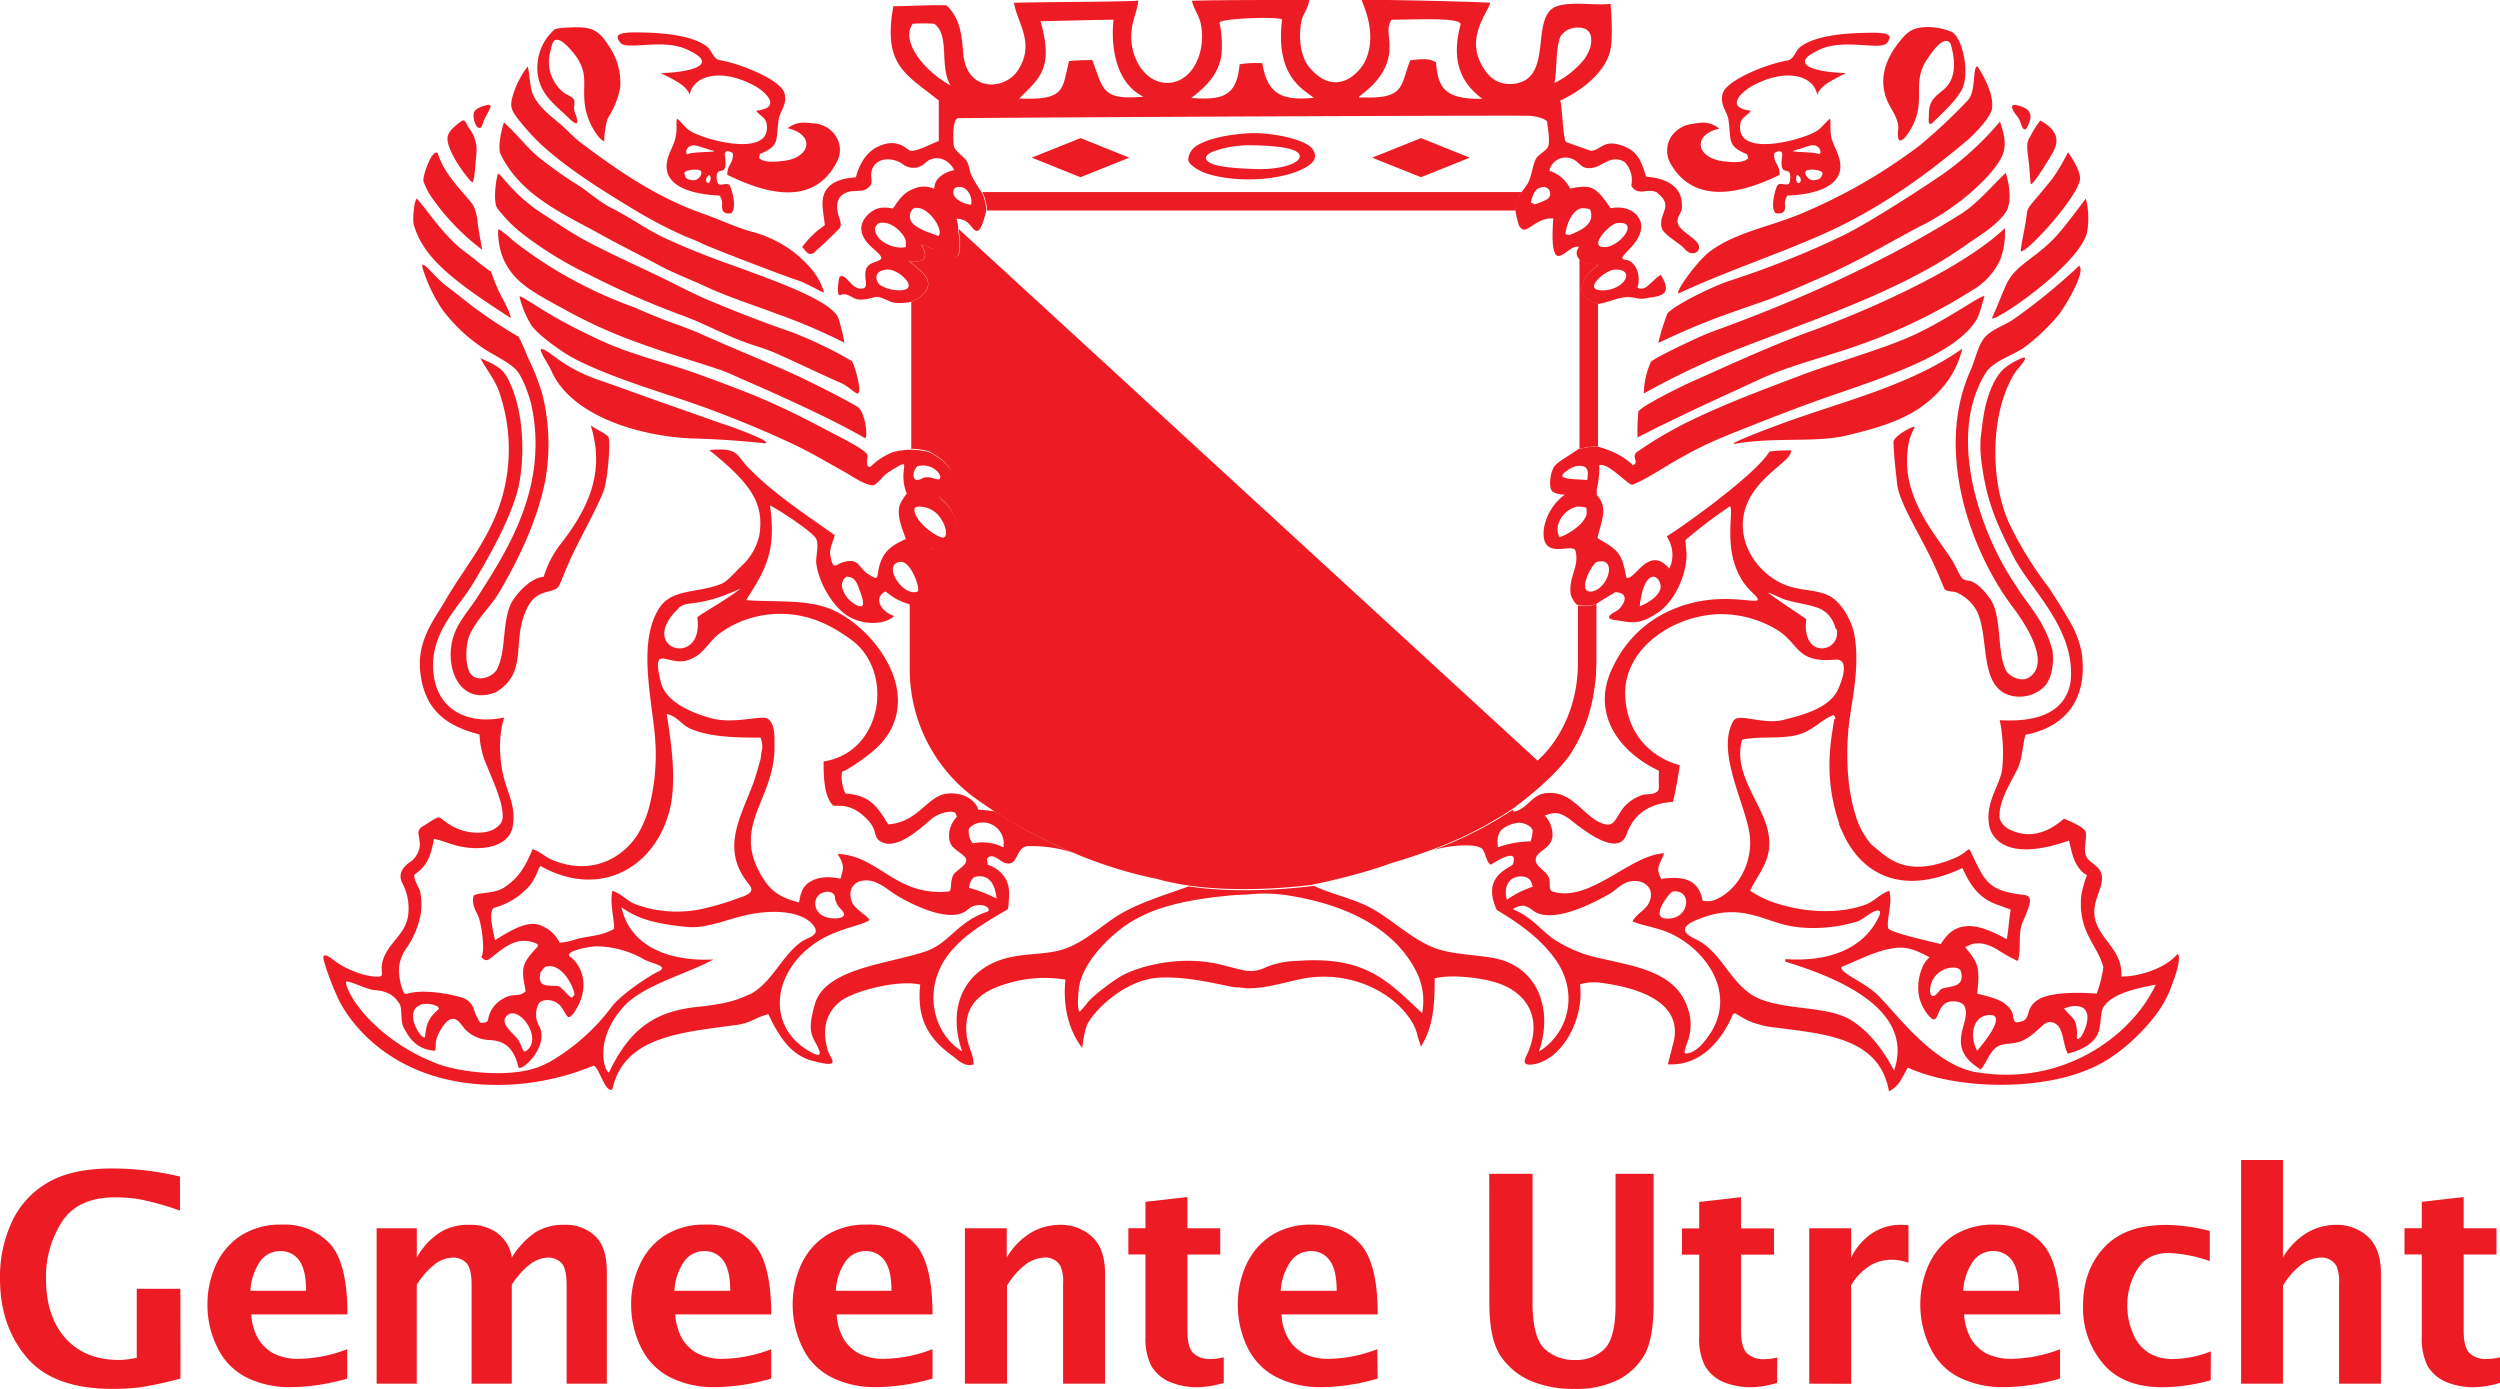 <svg id="Layer_1" data-name="Layer 1" xmlns="http://www.w3.org/2000/svg" viewBox="0 0 519.61 288.67"><defs><style>.cls-1{fill:#ed1c24;}</style></defs><title>O</title><path class="cls-1" d="M360.76,233.89H470.69a6.48,6.48,0,0,1,1.24-3.84H359.8a9.32,9.32,0,0,1,1,3.83ZM488.09,245c-3.4.16-4.1-1.09-4.15-1.09v8.42h0v30.57h0v.51a17.86,17.86,0,0,1,3.6-.51h.25V253.31h0C479.94,250.62,488.09,245,488.09,245Zm-138.5-3.17,0,0-.12,0-1.69-.64-.65-.23c2.79,4.53-2.6,3.44-2.6,3.44a16,16,0,0,1,2.13,1.73s5.23,3.59-1.61,6.73h0v30.55h0a14,14,0,0,1,3.77.57s0,0,0,0a18.78,18.78,0,0,1,2.31,1.49,5.18,5.18,0,0,1,.74.63s.08,0,.09.08a6.79,6.79,0,0,1,.95,1.14,3.62,3.62,0,0,1,.2.33.93.93,0,0,0,.11.19s0,.08,0,.11a1.71,1.71,0,0,0,.07.18v0a1,1,0,0,1,.06.16c0,.16.1.37.17.69,0,.12,0,.2.05.3a9.89,9.89,0,0,1,.11,1.3v.15a3.88,3.88,0,0,1,0,.52,1.69,1.69,0,0,1-.08.24,1.54,1.54,0,0,1-.36.63s-.09.11-.15.13-.05,0-.06.06l-.09,0s0,0-.08,0-.1.06-.18.07h0a3.53,3.53,0,0,1-2,.06.76.76,0,0,0,0,.43,1.17,1.17,0,0,1,0,.11s0,.08.05.09a.5.5,0,0,1,.05.13h0l.13.18s.06.08.07.11a.22.22,0,0,1,.08.09,1,1,0,0,1,.14.15s0,0,0,0,.13.12.19.2l.1.07a11.23,11.23,0,0,1,1.64,1.82.4.4,0,0,0,.06.11c.14.24.45.71.55.9,0,0,0,0,0,.06a5.87,5.87,0,0,1,.4.93c.07.19.12.41.18.63,0,0,0,0,0,0v.09a.39.39,0,0,1,.05.14.82.82,0,0,0,0,.1.31.31,0,0,0,0,.08.68.68,0,0,0,0,.15,1.27,1.27,0,0,0,0,.2,3.29,3.29,0,0,1,.08.47,10.37,10.37,0,0,1,.1,1.65v.11a3.71,3.71,0,0,1-.06.62c0,.1,0,.18,0,.27h0l-.09.32a2.64,2.64,0,0,1-.45,1s0,0,0,0a.36.36,0,0,1-.1.15.9.9,0,0,1-.18.2,1.56,1.56,0,0,1-.58.42,3.23,3.23,0,0,1-1.78.28,6.71,6.71,0,0,1-2.29-.72,2.84,2.84,0,0,0-.31-.18v.21c0,.13,0,.26,0,.43s0,.37,0,.6,0,.29,0,.43c0,.3.07.63.1.93v.11c.16,1.05.34,2,.52,2.91,0,.15.06.31.09.47a.34.34,0,0,1,0,.1c0,.2.06.36.1.56s0,.24,0,.35.06.37.08.56,0,.31,0,.39v.05a5.77,5.77,0,0,1-.57,2.56h0c-1,1.16-4.09,1.2-4.3,1.2h0v12.7h0c0,.38,0,.75,0,1.12a33.18,33.18,0,0,0,14.83,27.4c.87.61,1.71,1.19,2.57,1.75a100.78,100.78,0,0,0,16.27,8.6,90.48,90.48,0,0,0,17.83,5.6,42.86,42.86,0,0,0,4.37,1c12.64,2.37,27.8.18,27.8.18,4.46-.92,8.05-1.87,10.71-2.63,1.41-.4,2.54-.78,3.45-1.06,1.07-.36,1.79-.63,2.1-.76l.25-.09a.21.21,0,0,1,.11,0c3-.88,5.7-1.8,8.17-2.72a78.05,78.05,0,0,0,16.88-8.54,7.08,7.08,0,0,0,.8-.6c7.92-6,10.73-10,11.46-11.17.13-.25.19-.34.19-.34a32.22,32.22,0,0,0,4.38-12c.24-1.39.39-2.66.48-3.73v0s0-1.08.07-2.17a.08.08,0,0,0,0,0v-.11a2.72,2.72,0,0,1,0-.28c0-.6,0-1.16,0-1.53a.45.45,0,0,0,0-.12V315.56h0s-.83.76-3.84.49v1.38h0v10.38h0c0,13.9-8.55,20.52-8.55,20.52l.12-.15L354.94,237.76v.12a1.28,1.28,0,0,0,0,.18s0,.06,0,.09v0l.25,1.88v1.84a.28.28,0,0,1,0,.05.2.2,0,0,1,0,.09,1.47,1.47,0,0,1-.05.29,4.72,4.72,0,0,1-.32.84v0a3.12,3.12,0,0,1-.25.33.12.12,0,0,0-.05,0h0a1.26,1.26,0,0,1-.57.26h-.52l-.11,0-.22-.07-.19-.06a5.72,5.72,0,0,1-.9-.45s0,0,0,0l-.86-.53-.46-.29a6.44,6.44,0,0,0-.57-.34,1,1,0,0,0-.23-.09Z" transform="translate(-155.65 -190.13)"/><path class="cls-1" d="M281.09,239.18c3.61,2,8,4.18,11.81,6.23,3,1.61,7.19,3.21,9.15,4.15,4.68,2.21,10.29,4,14.64,5.65a120.8,120.8,0,0,1,14.47,6.16,40.28,40.28,0,0,0-1.21-4.95c-1.09-3.65-12.86-7.82-22.95-11.47-5.65-2-10.76-4.21-13.21-5.35-3.88-1.83-7.25-4.36-11.24-6.33-2.24-1.16-4.75-3.35-6.27-4.34a90.71,90.71,0,0,1-8.72-6.15c-2.58-2.19-4.57-4.89-7.17-7.2-.73,2.24-1.27,5.42-.69,6.61C263.94,230.9,272.93,234.65,281.09,239.18Z" transform="translate(-155.65 -190.13)"/><path class="cls-1" d="M263.34,238A75.89,75.89,0,0,0,278,247.17a179.71,179.71,0,0,0,19.76,8.64c3.92,1.44,7.95,3.62,11.91,5.14,2.56,1,4.91,1.57,7.38,2.66,4.51,2,8.83,4.13,13.48,6.16,1.29.56,2.56,1.89,3.27,2.14,1.27.18-.59-6.25-1.14-6.77a88.19,88.19,0,0,0-12.51-6c-5.36-1.81-12.8-4.72-17.92-6.92-2.29-1-5.77-2.75-8.25-4-4.56-2.23-11-5.12-16-7.75-3.47-1.83-6.13-3.7-9.38-5.8-6.31-4-9-8.71-9.44-8.42-.49,1.32-1,5.78-.19,7.11A30.57,30.57,0,0,0,263.34,238Z" transform="translate(-155.65 -190.13)"/><path class="cls-1" d="M298.39,200.4c7.66,3.43-.38,4.84-5.37,4.91,2.09,1.19,5.15,2.28,6,4.53.61-3.9,6.33-5.77,13.55-1.83,1.95,1.05,5.91,4.5.24,5.13,1,1.42,2.43,1.31,2.23,3.9-.47,5.45-12.54,2.27-15.81.39-1.07-.61-1.86-1.87-2.87-2.65-.24,1,.05,1.95-.22,3.49-.26,1.84-1.41,3.34-1.83,5.33-1.11,5.67,6.23,7,10.88,7.17a2.68,2.68,0,0,1,.52,2.07c0,1.17.32,1.8,1.91,1.62,1.1-.87.42-4-.17-5.53s-2.77.89-2.85-1.73c-.11-3.15,2.41.44,1.74-4.6-.22-1.22.54-1.27,1.61-.65a3.51,3.51,0,0,1-.5,2.26,3.86,3.86,0,0,0-.63,2.26c7.5,3.67,17.92,7,22.86-2.87a5.21,5.21,0,0,0-.28-5.13,5.77,5.77,0,0,0-4.49-2.68c-2.08-.22-3.64-.46-5.57,1,5.75,1.26,4.88,6.11-.82,6.78-1.45.16-4.05.5-5.12-.62l.2-.82c4.27-1.76,3.24-2.86,3.9-7.19.25-1.69,1.77-3,1.23-5.32-.61-2.89-9.44-6.35-13.54-7-1.31-.23-1.65-2.14-2.67-2.87-3.27-2.42-9.68-2.82-13.93-2.88-5-.1-5,.71-4.12,2C285.67,200.81,293.11,198,298.39,200.4Zm1.55,27.19c-.95,0-1.69-.25-1.81-.71s-.55-.93.2-1.19a5.25,5.25,0,0,1,2.51-.25C302.24,225.75,300.88,227.61,299.94,227.59Zm2.83.59c-.42-.19-.67-1.06.32-1.71C303.57,226.84,303.27,228.38,302.77,228.18Zm-4.16-6c-.75,0-.29-2,1.41-1.83.56,0,2.64.81,3.49,1C306,221.83,299.6,221.6,298.61,222.16Z" transform="translate(-155.65 -190.13)"/><path class="cls-1" d="M263.45,260.13a98,98,0,0,1-9.63-6.37c-1.17-.9-3.93-3.11-5.57-4.32-2.44-1.93-5.23-5.79-4.8-3.69a32.45,32.45,0,0,0,4.29,8.94,34.83,34.83,0,0,0,8.62,8c1.93,1.27,4.85,2.61,6.48,4.21,1.37,1.36,2.87,5.54,3.29,7.59,3.56,16.92-5.11,30.14-11.29,39.81-1.55,2.44-3.79,4.82-4.84,7.79-2.18,6.29.93,14.95,8.73,11.91,7-4.29,3-10.68,6.57-17.65,2.19-4.28,5.72-2.52,6.67-4.71.65-1.49,1.59-3.94,2.56-6,2.06-4.32,5.47-10.42,6.55-13.44.71-1.49,1.53-9.4,1.07-11.18-.14-.51-2.87-1.85-3.72-2.46,3.2,10.16-.91,17.89-6.65,25.15a21.46,21.46,0,0,0-3.13,6.31c-2.94.18-6,4-6.71,5.4-2,4-1,9.93-3,13.83-.85,1.59-4.2,2.85-5.54.83-1.12-1.68-1-5.84-.2-7.81,1.45-3.45,4.54-6.12,6.33-9.22,3.88-6.67,7.73-14.49,9.44-23a43.17,43.17,0,0,0-.6-18,47,47,0,0,0-3-7.61A47.28,47.28,0,0,0,263.45,260.13Z" transform="translate(-155.65 -190.13)"/><path class="cls-1" d="M273.52,214.34c2.06,2.07,2.69,1.88,1.62-.79-.36-.93.07-2.15-.18-2.69s-1.44-1-2.07-1.44A8.09,8.09,0,0,1,270,201c.45-1.94.6-3,2-2.46,1,.34,2.92,2.6,3.52,3.5,2.16,3.25,1.4,5.34,1.57,8.36a13.77,13.77,0,0,0,2.73,7.85c.34.5,1.51,1.64,1.43,1s.4-4.15.84-4.72a17.81,17.81,0,0,0,2.46-6.15,13.35,13.35,0,0,0-2.26-8.55c-2.25-3.57-3.65-4.19-8.12-4-.93.07-2.89.07-3.35.5a10.64,10.64,0,0,0-3.32,9.77C268.24,210,271.19,212.09,273.52,214.34Z" transform="translate(-155.65 -190.13)"/><path class="cls-1" d="M268.38,220.4c5.75,5.16,12.53,9.36,19.49,13.56a94,94,0,0,0,10.07,5.24c.52.23,2.13.82,3.29,1.38,1.22.73,18.1,7.17,20,7.74,2.34.73,5.54,2.82,5.69,2.56-1.07-3.51-3-5.42-5.34-7.59a24.78,24.78,0,0,0-9.67-5c-3.11-.83-6.72-2.55-10.25-3.79-9.52-3.34-17.72-9-25.22-14.66-1.4-1-3.1-2.88-4.43-4-2-1.66-4.21-3.35-5.43-5.74-.81-1.5-.79-4.32-1.24-6.17a19,19,0,0,0-3.3,6.78c-.25,1.35-.25,2.1,1,3.79A47.48,47.48,0,0,0,268.38,220.4Z" transform="translate(-155.65 -190.13)"/><path class="cls-1" d="M299.9,281.27c3.1.08,8.86.35,14.65,1,2-.12-4.74-2.71-7.68-3.71-3.52-1.18-7.08-2.48-10.57-3.7-6.12-2.12-10.74-3.88-16.92-6a33,33,0,0,1-7.81-4.12c-.48-.3-3.91-3.14-3.49-1.63.52,1.32,1,1.85,2.13,4C274.32,276.66,288.85,280.93,299.9,281.27Z" transform="translate(-155.65 -190.13)"/><path class="cls-1" d="M261.81,256.23c-.2-1.52-2-4.49-2.47-5.54a38.73,38.73,0,0,1-1.62-4.11c-1.19-.64-3.59-2.78-5.15-3.9-4.56-3.27-7.81-8.53-10.27-11.27-.5.12-1,4.29-.62,5.53C243.64,243.58,249.46,248.3,261.81,256.23Z" transform="translate(-155.65 -190.13)"/><path class="cls-1" d="M576.86,235c-.25,2.2-1.11,5.65-1.21,7.29.72,1,11.44-10.66,12.28-14.68.35-1.56-1.54-4.55-2.46-5.84a41.42,41.42,0,0,1-3.27,5.53C577.2,233.52,577.08,232.88,576.86,235Z" transform="translate(-155.65 -190.13)"/><path class="cls-1" d="M577.28,223.49c.18,1.44.28,3.2.42,4.84.38.73,4.49-6.22,4.83-6.9,1.55-3.1-.5-4.94-2.8-6.25a17.42,17.42,0,0,0-2.1,3.32C576.83,219.69,576.89,220.45,577.28,223.49Z" transform="translate(-155.65 -190.13)"/><path class="cls-1" d="M572.35,237.56c-10.23,9.68-32.7,18.65-40.13,21.33-8.42,3.06-16.68,6.9-24.74,10.48-1.72.74-10.93,5.24-11.31,6.34a45.65,45.65,0,0,0-.17,5.34c8.37-4.33,17.18-8.29,25.46-12.12,6-2.76,13.13-4.49,19.66-6.76a116.4,116.4,0,0,0,24.43-11.7,14.07,14.07,0,0,0,5.87-6.47A15.57,15.57,0,0,0,572.35,237.56Z" transform="translate(-155.65 -190.13)"/><path class="cls-1" d="M559,271.1a19,19,0,0,0,4.5-8.5c-10.45,7.36-23.4,10.55-35.93,15-4.16,1.47-14,5.25-11.08,4.73,8.52-1.43,16.46-.09,23.3-1.76C548.4,278.48,554.23,276.45,559,271.1Z" transform="translate(-155.65 -190.13)"/><path class="cls-1" d="M576.86,216.82c.7-1.49,2.16-3.91-2.07-4.84-1.28-.27-1.35.56.25,2.49C575.77,215.31,575.85,217.7,576.86,216.82Z" transform="translate(-155.65 -190.13)"/><path class="cls-1" d="M255.35,216.73c.53,0,.72-1.28.9-1.66.48-1,1.16-2.09,1.34-2.65.13-.37-.08-.34-.28-.53-.07,0-2.89.43-3.2,1.73C253.92,214.45,254.38,216.77,255.35,216.73Z" transform="translate(-155.65 -190.13)"/><path class="cls-1" d="M287.73,261.16c8.43,3.11,16.69,5.32,19.46,6.56,2.52,1.14,6.1,2.69,8.6,3.8,7,3.15,14.37,6.62,19.61,9.66.7.22.2-5.52-1.64-6.58-2.75-1.57-9.67-5.22-15.32-7.69s-11.57-4.88-17.21-7.42c-2.59-1.13-4.82-1.87-7.44-2.85-1.82-.7-4-1.61-6.25-2.61a90.06,90.06,0,0,1-25.27-13.9,23.72,23.72,0,0,0-2.93-2.37c-.34.07-.06,2.3,0,2.67a12.84,12.84,0,0,0,3.5,7.37c2.17,2.37,6.16,4.47,9.65,6.37A102.44,102.44,0,0,0,287.73,261.16Z" transform="translate(-155.65 -190.13)"/><path class="cls-1" d="M253.92,228c.45-1.15.48-3.13.72-5.66a7.36,7.36,0,0,0-1.44-5.49c-.66-.92-.8-1.89-1.45-1.67-1,.71-2.94,2.07-3.08,3.49s.9,3.43,1.73,4.86S253.57,228.21,253.92,228Z" transform="translate(-155.65 -190.13)"/><path class="cls-1" d="M557,306.17c1.76,3.7,2.74,6.39,2.89,6.5.65.45,1.67.33,2.46.61a9,9,0,0,1,4.3,4.09c2.58,5.83.18,16.28,7.59,17.47a7.39,7.39,0,0,0,6.15-1.85c1.5-1.35,2.27-4.51,1.85-7.7-1.78-6.49-5.2-9.39-7.65-13.56-6-8.5-15-29.72-6.29-44,1.49-2.48,5.55-3.68,8-5.33a41.91,41.91,0,0,0,7.18-6.78c1.06-1.24,5.84-9,4.31-10.26a123.6,123.6,0,0,1-13.55,11.07c-1.79,1.27-4.82,2.23-6.16,3.92s-1.86,4.45-2.87,6.77c-7.57,16.88.16,37.77,8.82,49.25,1.52,2,8.4,11.36,3.3,14.59-1.61,1-4.11-.25-4.72-1.46-1.79-3.42-1-9.84-2.67-13.75-.72-1.55-2.74-4-4.34-4.7-.62-.29-1.29-.17-1.93-.57s-1.54-2.79-2.3-3.91c-2.51-3.94-6.39-8.42-8.3-14.22a19.9,19.9,0,0,1-.6-10.65,18,18,0,0,1,1.06-2.66c.74-.93-4.36,1.56-4.33,3,.06,2.66.45,5.81.74,8.51C550.23,294.17,554.18,300.42,557,306.17Z" transform="translate(-155.65 -190.13)"/><path class="cls-1" d="M245.46,231.29a48.61,48.61,0,0,0,10.41,10.76c0,.06-.46-2.46-.9-5.21a10.66,10.66,0,0,0-.94-4c-1.46-2.17-6.09-6.28-7.4-10.89-1.15-.91-3,4.25-3,5.75A13.7,13.7,0,0,0,245.46,231.29Z" transform="translate(-155.65 -190.13)"/><path class="cls-1" d="M547.74,210.66c.66,1.88,2.69,4.14,2.44,6.38-.29,2.41.36,3.29,2.07.8,4.37-6.53.31-10.09,4-15.48,1.25-1.85,3.51-5,4.8-3.19,1.28,4.25.69,7.05-.49,8.58-1.5,2-3.91,2.32-4,5.87,0,1.64-.3,2.56.61,2.17,1.7-1.71,4.71-4.3,6.16-6.88,1.81-3.18.37-10.65-1.93-12.1a12.51,12.51,0,0,0-6.67-.94c-2.28.33-3.36,1.72-4.73,3.49C548,202,546,206.06,547.74,210.66Z" transform="translate(-155.65 -190.13)"/><path class="cls-1" d="M554.6,220.4a113,113,0,0,1-24.93,14.27c-6.59,2.71-13.15,3.74-18.47,7.6-2.79,2-7.74,9-6.6,8.82,9.58-4.5,20.48-8.06,30.19-12.4,11.37-5.1,20.84-11.9,29.75-19.41,1.64-1.4,4.87-4.81,5.13-6.55.45-3-1.84-7.1-3.07-8.85-1,.43-.22,5-1.86,7A112.67,112.67,0,0,1,554.6,220.4Z" transform="translate(-155.65 -190.13)"/><polygon class="cls-1" points="224.57 36.83 234.7 32.77 224.57 28.7 214.43 32.77 224.57 36.83"/><path class="cls-1" d="M572.56,249.44c-1.06,2.36-1.82,4.5-2.89,6.79,0,1.24,17.57-10.48,19.7-17.54a16.26,16.26,0,0,0-.19-7.28c-1.83,2.39-4,5.35-5.95,7.58C578.55,244.11,574.56,245,572.56,249.44Z" transform="translate(-155.65 -190.13)"/><path class="cls-1" d="M563.11,234.67c-15.53,9.74-33.23,17.76-51.72,24.44-2.42.88-12.29,5.56-12.63,6.27a16.58,16.58,0,0,0-1.45,6.53A155.27,155.27,0,0,1,514,263.82c17.45-7,36-12.64,50.27-22.77,2.9-2.06,6.23-3.91,8.25-6.77,1.37-2,.74-6.09,0-8.21C569.54,228.89,566.65,232.44,563.11,234.67Z" transform="translate(-155.65 -190.13)"/><path class="cls-1" d="M560,225.94c-2.61,1.86-14.82,9.9-21,13A189.61,189.61,0,0,1,515,248.53c-4.11,1.39-12.6,5.71-12.89,7a50.87,50.87,0,0,0-1.8,5.87c9.79-4.56,12.25-5.26,22.7-8.94,3.84-1.38,11.59-4.84,12.93-5.45,6.94-3.14,13.5-7.09,18.78-9.84,8.18-4,15.44-10.86,17.12-14.77,1-2.4.21-4.85-.51-7A63.67,63.67,0,0,1,560,225.94Z" transform="translate(-155.65 -190.13)"/><path class="cls-1" d="M414.93,217.84c-4,.28-8.07,1-10.69,2.66a3.75,3.75,0,0,0-1.63,2.88c.25,1.18,2.46,2.31,3.49,2.69,5.88,2.08,15.24,1.7,20.32-.82,1.38-.72,3.53-1.94,2.05-4.11S419.26,217.52,414.93,217.84Zm10.45,5.61c-1.23,1.2-5,2-9.23,1.8-5.19-.2-9.71-.62-9.84-2.27-.05-.53.67-1.06,1.82-1.49a23.41,23.41,0,0,1,8.22-1.16c4.19.11,9.28.5,9.45,2.22A1.28,1.28,0,0,1,425.38,223.45Z" transform="translate(-155.65 -190.13)"/><path class="cls-1" d="M525.53,226.47a3.89,3.89,0,0,0-.6-2.26,3.32,3.32,0,0,1-.49-2.26c1-.62,1.79-.57,1.62.65-.69,5,1.85,1.45,1.68,4.6,0,2.62-2.21.15-2.81,1.73s-1.25,4.66-.19,5.53c1.61.18,2-.45,1.93-1.62a2.72,2.72,0,0,1,.5-2.07c4.65-.14,12-1.5,10.88-7.17-.39-2-1.56-3.49-1.84-5.33-.23-1.54,0-2.48-.19-3.49-1,.78-1.79,2-2.89,2.65-3.27,1.88-15.31,5.06-15.8-.39-.23-2.59,1.23-2.48,2.24-3.9-5.68-.63-1.7-4.08.24-5.13,7.21-3.94,12.91-2.07,13.53,1.83.84-2.25,3.88-3.34,5.95-4.53-4.95-.07-13-1.48-5.34-4.91,5.27-2.37,12.72.41,14-1.45.87-1.33.87-2.14-4.12-2-4.3.06-10.68.46-13.95,2.88-1,.73-1.37,2.64-2.69,2.87-4.09.64-12.91,4.1-13.53,7-.54,2.33,1,3.63,1.24,5.32.63,4.33-.39,5.43,3.89,7.19,0,0,.15.65.22.82-1.09,1.12-3.69.78-5.14.62-5.7-.67-6.59-5.52-.86-6.78-1.9-1.49-3.47-1.37-5.51-1a6.14,6.14,0,0,0-4.51,2.68,5.45,5.45,0,0,0-.31,5.24C507.68,233.12,518.08,230.14,525.53,226.47Zm4,1.71c-.5.2-.81-1.34-.31-1.71C530.24,227.12,530,228,529.57,228.18Zm4.64-1.3c-.13.46-.87.69-1.78.71s-2.33-1.84-.93-2.15a5.26,5.26,0,0,1,2.51.25C534.76,226,534.41,226.37,534.21,226.88Zm-5.37-5.55c.86-.19,2.93-1,3.48-1,1.71-.15,2.13,1.78,1.42,1.83C532.72,221.6,526.38,221.83,528.84,221.33Z" transform="translate(-155.65 -190.13)"/><polygon class="cls-1" points="295.34 36.83 305.46 32.77 295.34 28.7 285.19 32.77 295.34 36.83"/><path class="cls-1" d="M327.26,229.76c-1.23,2.14-.4,4.49-.18,7.18a19.1,19.1,0,0,0-4.7,4.53c.3.3,1,1.32,1.41,1.4.92.19,1.32-.48,1.65-.82,1.1-.87,3.9-3.62,4.62-4.39s.08-2-.18-2.91c-1-3.84,1.42-4.62,2.53-4.83,1.83-.29,2.88.26,4.11-1.19.55-.69.12-1.77.2-2.48.35-3.44,4.27-3.65,6.56-2a3.56,3.56,0,0,0,4.7-.27c1.71-1.66,4.63-1.18,6,1.5-2.7.64-4.16,2.05-4.14,3.9a5.18,5.18,0,0,0-4.3,0c-2.17.79-3.09,2.33-4.29,4.09a7.77,7.77,0,0,0-2.46-.16c-2.18.29-4.28,2.54-4.12,4.49.19,2.21,2,3.55,3.27,4.72,2.64,2.38-1.52,1.43-2.25,3.48s1,4.28-1.32,4.11c-1.93-.17-2.93-3.3-4.21-2.45-.25.65-.75,4.18.2,3.8,1.33-.66,2.42.77,3.68.91,1.92.17,3-.53,3.9-.53s2.27.87,3.37,1.18a11.56,11.56,0,0,0,3.71-.14h0c6.84-3.14,1.61-6.73,1.61-6.73a16,16,0,0,0-2.13-1.73s5.39,1.09,2.6-3.44l.65.23,1.69.64s.54.2.61.24c.29.17.65.38,1,.63l.86.53s0,0,0,0a5.72,5.72,0,0,0,.9.45l.19.06.22.07.11,0h.52a1.26,1.26,0,0,0,.57-.26h0a.12.12,0,0,1,.05,0,4,4,0,0,0,.25-.33v0a4.72,4.72,0,0,0,.32-.84,1.47,1.47,0,0,0,.05-.29.2.2,0,0,0,0-.09.28.28,0,0,0,0-.05v-1.84l-.25-1.88v-.11a1.28,1.28,0,0,1,0-.18,10.63,10.63,0,0,0-.37-2.37c3.05,0,3.21,3,4.51,2.47.75-.67,1.21-2.37,1.67-4.11h0a9.48,9.48,0,0,0-.95-3.83h0a28.13,28.13,0,0,1-2.26-3.81c-.36-1-.36-2.07-1.07-3-.55-.66-2.42-2-2.49-2.93-.17-1.81-.2-5.61.92-5.69,21.7-.2,99.27-.56,118.11-.51,2.67,0,4.36,1,4.3,1.25.06,1.11.66,3.75.22,5.12-.28.83-2,1.69-2.47,2.48-.66,1-1,3.77-1.63,4.93a.15.15,0,0,1,0,.05,14.73,14.73,0,0,1-1.47,2.06h-6.46l-.8,0h7.26a6.48,6.48,0,0,0-1.24,3.84h0a22.27,22.27,0,0,0,.66,2.84h0a1.65,1.65,0,0,0,1,1.11c1.23.19,3.09-2.56,6.21-2.32-.14,2-.59,8.12,1.23,7.78,1.33-.26,2.84-2.39,4.15-1.82a1.72,1.72,0,0,0,0,2.47v0c.05,0,.75,1.25,4.15,1.09,0,0-8.15,5.58-.3,8.27,2-.31,3.82-1.17,5.32-1.38,2.1-.32,2.94.57,4.73.17,1.43-.3,3.85-.3,4.11-1.82.18-1.22-.79-2.4-1-3.07-2,1.18-3.27,3.75-4.92,2.64.83-2.16-.14-5.45-2.46-5.75-2.55-.3,3.37-3,3.27-7,0-2.09-2.32-4.48-6.36-3.71-.94-1.33-2.21-3.34-3.71-4.09-1.3-.66-3.39-.28-4.7,0a7.34,7.34,0,0,0-4.33-3.7,3.46,3.46,0,0,1,5.15-2.26c.86.41,1.39,1.45,2.45,1.66,3.17.59,4.77-3.14,8-1.23l.21.19a5.47,5.47,0,0,1,1.22,4.73c1.41,2.36,3.34.4,5.34,1.41l.19.23c3.41,2.67,0,4.21.8,7.19.45,1.45,3.75,3.11,4.75,4.31,1.66,2,3.86.39,2.67-1.24-.84-1.22-3.79-2.65-4.09-4.11-.28-1.16.72-2.1.83-2.87.47-4.76-3.16-6.45-7.41-6.78-1-3.27-1.67-5.19-4.73-6.37-4.16-1.57-4.56.87-6.75,1,0,0-4.85-1.7-5.15-1.84-.62-.33-.82-7.67-1.22-8.62,4.11-1.8,9.61-5.91,10.46-10.67.49-2.62.2-7,0-9.43-3.09.41-7.74-.5-10.88.41-6.26,1.77-.58,15.21-9.21,16.21-3.74.42-5.62-1.86-6.8-4.1-3.06-5.88,1.43-10.7,1.87-12.73-2.5-.22-19.95-.63-26.7-.63-.08.39,3.35,6.47.9,12.35-1.26,3-6.44,8.2-11.83,1.62-1.82-2.27-2.23-6-1.61-9.47.35-1.72,1.27-2.24,1.66-4.5-5.85.09-18.46,0-24.42.21.48,1.85,1.45,3,1.85,4.73,1.2,5.74-1.6,11.85-6.37,12.31-5.23.48-8.64-5.51-8-10.88.22-2.22,1.1-3.89,1.4-6.16-8.55.3-17.66.2-25.85.42.67,4.25,4.56,8.5.72,14.17-2.75,4-10.56,4.51-11.28-3.72-.27-3.36-.52-7.29-3.51-9.93-3.65-.11-7.47.19-11,.19-2.25,12.38,2.64,14.11,9.44,19.6v8.42c-1.47.48-4.51,2.26-5.93,2-.58-.07-2.58-2.92-6.87-.76-2.52,1.26-3.89,4.06-4.42,6.31C331.14,227.12,328.43,227.78,327.26,229.76Zm10.27,7.58c.28-.24.45-.72.84-.82,2.45-.72,5.26,2.23,5.54,3.68a10.53,10.53,0,0,1,0,1.27C341.58,242.08,337.19,240.19,337.53,237.34Zm5.14,13.13a7.82,7.82,0,0,1-4.13-1.11c-1.13-1.09-1.16-2.91,1.26-3.19,1.62-.21,3.78,1.32,4.48,2.57C344.83,249.7,344.45,250.45,342.67,250.47Zm8-11.29c-1.82-.72-5-1.57-5.74-3.27a2.12,2.12,0,0,1,.6-2.48C348.46,232.52,352,238.11,350.68,239.18Zm3.49-10c2.37-1,3.78,2,3.31,3.48C355.91,232.62,352.66,231.05,354.17,229.14ZM488.4,250.47c-3.8-.17.92-4.24,2.87-4.3C495.91,246,493.11,250.71,488.4,250.47Zm3.28-13.95c4.82-.64.91,4.64-2.25,4.95C485.41,241.81,490.05,236.76,491.68,236.52Zm-7.38-3.09a4.46,4.46,0,0,1,1.83.22c1.18,3-1.79,4.33-4.29,5.34l-.83-.2C481.24,236.61,482.48,233.82,484.3,233.43Zm-7.2-1.83a13,13,0,0,1-2.45,1l-.83-.4c.35-1.33.8-2.84,2.07-3.08A1.38,1.38,0,0,1,477.1,231.6ZM480,197.67a4.22,4.22,0,0,1,3.82-1.8c4,.07,2.08,5,2.23,4.5a12.64,12.64,0,0,1-1,1.92,18.33,18.33,0,0,1-6.31,5.09C479.32,204.52,478.91,200.37,480,197.67Zm-35.57,2.73c.18-2.91-.77-4,.42-6.17,4.84,0,14.78-.58,14.36,1.05-2.24,8.4.83,12.61,4.53,15.38-8.4.2-9.2-2.87-9.63-7.6-1.55-.85-3.05-.67-5.35-.4-2.08,5.23-1,8.09-10,7.71C435.75,210.82,444.05,207.94,444.46,200.4Zm-34.88.81a22.13,22.13,0,0,0-.43-6.34c.06-1,13.06-1.34,13-.64-1.46,11.88,4.5,14.5,6.58,16.23-6.62.63-9.61-.71-10.69-7.19a21.71,21.71,0,0,0-4.71.22c-.62,6.62-3.44,7.5-10.06,7C406.15,208.23,409,205.73,409.58,201.21Zm-37.66-6.67c1,0,12.48-.31,15.21-.31-.44,3.5-.44,12.75,6.22,16-8.64.72-8.25-1.3-10.65-7.61-1.13,0-2.91,0-4.82.2-1.51,6-.71,8.14-10.36,7.8C371.33,206.59,374.85,204.72,371.92,194.54Zm-26.57.53a33.63,33.63,0,0,1,4.49,0c3.35,2.36,1,8.91,3.42,12.83C347.88,205,342.73,198.79,345.35,195.07Z" transform="translate(-155.65 -190.13)"/><path class="cls-1" d="M608.25,388.38c-2.18,2.74-7.55,4.72-11.68,4.72.27-5.33-4.06-7.37-5.34-11.48-1-3.17.87-5.93,1.22-8,.65-3.67-2.51-3.63-3.27-5.72-.49-1.31.22-3.55,0-4.74-.19-.91-2.07-1.84-4.53-2.87-4.31,3.69-8,3.84-11.28,2.26a4,4,0,0,1-2.09-2.26c-.46-3.68,2.81-8.19,3.92-10.87.81-2,.85-4.64,1.44-6.57,8.13-1.56,12.93-7.21,11.72-16.77a19.7,19.7,0,0,0-2.72-7.12c-1.3-2.28-2.73-4.5-4.15-6.69a75.18,75.18,0,0,1-8.33-13.55c-4.17-9.43-3.68-24,1.63-31.6.09-.14,2.61-2.84,1.46-2.67a12.76,12.76,0,0,0-3.5,1.86c-2.54,1.69-4.06,6.1-4.72,9.62-.33,1.82-.51,3.65-.72,5.31a25.82,25.82,0,0,0,.3,5.78c1.16,8.26,3.53,12.82,6.53,18.79,3.53,6.94,13,15,11.87,26-1.16,7.21-8.39,8.39-14.73,8a33.74,33.74,0,0,1,.48,10.46c-.65,3.42-3.42,6.53-2.7,11.29,0,0,.83,8.82,16.62,3.28.61,2.67,1,4.45,2.25,5.93,2,2.51,1.73-.75.43,4.75a14.61,14.61,0,0,0,.61,7.37c1.06,3,3,5.14,3.85,8.27a24.44,24.44,0,0,1-1.39,5.49c-3.75-.3-9.62-.32-12.11,1.23-3.25,2-1,4.5-4.53,4.72-.81,0-.6-1.54-1-2.25-1.39-2.43-4.12-2.89-7.19-3.7.59-5.49.28-6.26-2.48-9.64,2.18-1.37,4.3-.87,6.55.41a35.44,35.44,0,0,0,4.34,2.45c.82-2,0-5.6,1-8,1.76-4.06,2.28-5.51.2-5.75-4.3-.54-6.88-1.19-8.85-4.73-3.73-6.78-.92-4.82-5.53-2.88-10.35,4.33-14.13-.38-17.24-2.87a16.15,16.15,0,0,1-3.31-6.22c-1.63-5.08-2-11.79-1.42-18,.54-5.33,2.45-12.39,1.22-19.3-.51-3-2.82-7-5.31-8.19s-5.4-1.07-8-1.86c-6.77-2-12.3-10.06-8.82-17.65,2.61-5.74,9-8.43,9-10.68a35.11,35.11,0,0,0-4.51.23c-2.84,4.69-17.15,15-21.36,17.64,2.53,4,.15,7.4.43,6.58-4.31-4.83-7,2.7-8.83,2-1-5.39-1.74-5.68-6-8.21.72-3.47,2.35-6.32-.15-8.95h0l0-1.2a19,19,0,0,0,.52-5c1.91-.71,6.34,4.61,7,4,4.35-1.71,9.31-6,19.07-10,6.28-2.55,12.73-5.08,19.08-7.38,10.29-3.73,27.44-8.57,32.83-16.22,1.15-1.61,1.44-3.5,2.08-5.53-.38-.52-7.59,4.83-15,8.2-6.13,2.78-16.92,5.86-22.81,8.11-8.21,3.1-16.61,6.22-24.21,10a82.08,82.08,0,0,0-9.87,5.83c-1.92,1.13.38,2.28-1.2,3-1.83-2-5.09-3.32-7.4-3.9v0h-.25a17.86,17.86,0,0,0-3.6.51V283s0,0,0,0v.45l-.9.59c-1.24.91-3.44,2-4.26,3.17-.86,1.58-1,4.13-.45,4.88s2.18.82,2.7.86a11.16,11.16,0,0,0-4.32,7c-.82,7.11,6.08,2.76,6.57,4.69.85,3.25-1.48,5.39-1,9a5.06,5.06,0,0,0,1.11,2,1.49,1.49,0,0,0,.59.33c3,.27,3.84-.49,3.84-.49h0c4.1-2.54,2.8-1.65,3.7-2.28,3.5.23,1.46,3,.61,3.7-.53.41-3.26,1.53-1,2.06,3.4.39,4.89,1.42,9.22-1.47,3.06-2,5.78-6.91,6-11.68.13,0-.29-3.27-.19-3.46a100.63,100.63,0,0,1,9.23-7c1,1-2.31,11.49,4.7,18,4.44,4.22-5.45-1.67-17.23,3.71a23.75,23.75,0,0,0-11.5,11.09c-5.57,10.39,1.52,18.58,9.26,22.17-.17,4,.35,3.83-.63,4.52-.91.53-2.09.21-3.09.62-5.65,2.15-4.37,6.8-7.61,5.95-4.3-1.15-6.49-7.24-12.34-6.4-2.51.41-3.24,2.32-5.18,3.33-1.36.71-1.77.57-1.32-.05a78.05,78.05,0,0,1-16.88,8.54,27.37,27.37,0,0,1,4.94-.9c1.18-.12,4.36-.28,5.35.61.69.61,1,3.24,1.87,3.29,0,0,6.06-4.12,4.49,0-1,.95-6.46,2.52-3.31,9.43C471.28,382,475.7,385,479,389.64c4.81,6.89,2.74,15.19-3.5,19.06,3.1-9-.38-17.92-9.65-19.49-4.59-.78-8.82-.71-12.51-2.24-4.93-2.12-8.45-5.84-12.94-8.22-3.56-1.89-8-2.75-11.67-4.51,0,0-15.16,2.19-27.8-.18.51.13,1.23.18,1.74.32-5,1.8-10.38,3.4-14.62,6-3.46,2.16-6.54,5.17-10.62,6.78-3.73,1.45-7.82,1-12.15,2-8.81,2.1-13,9.8-9.65,19.49-5.59-3.39-7.9-11.43-4.1-18.24,2.86-5.1,8.51-8.35,13.55-11.26a3.61,3.61,0,0,0,.2-1.3c.32-3.37-.15-3.75-.39-4.67a6.4,6.4,0,0,0-3.93-3.29c0-.74-.49-1.26.24-1.64,1-.64,2.27.86,3.26,1.21,3,1,2.1-3.37,4.94-3.47a28.25,28.25,0,0,1,9.33,1.38,100.78,100.78,0,0,1-16.27-8.6c-1-.14-2.35-.28-3.52-.37-.23-1.46-2.56-3.7-6.38-3.33-4.25.46-5.94,5.94-12.31,6.4-2.3-3.89-4-6.08-8.83-6.4-.51-.7-1.22-3.59-.62-4.69-.34.65,5.44-3,7.8-5.54,9.72-10.55-1.9-25.08-10.87-28.34-5-1.8-11.18-1.2-17-1.63,3.79-6,6.4-9.94,4.94-19.69,1.67.76,9.06,5.6,9.65,7s-.19,3.77,0,5.12c.51,3.93,3.36,8.87,6.56,10.87,2.75,1.74,7.33,2.09,9.63,0-2.71-.88-4.45-3.71-1.82-5.12a24.52,24.52,0,0,0,2,1.43,14,14,0,0,0,3.37,1.34h0c.21,0,3.3,0,4.3-1.2h0a5.77,5.77,0,0,0,.57-2.56v-.05c0-.14,0-.26,0-.39s-.05-.37-.08-.56,0-.22,0-.35-.07-.36-.1-.56a.34.34,0,0,0,0-.1c0-.16-.05-.32-.09-.47-.18-.92-.38-1.91-.52-2.91v-.11c0-.3-.07-.63-.1-.93,0-.14,0-.29,0-.43s0-.43,0-.6,0-.3,0-.43V304a2.84,2.84,0,0,1,.31.18,6.71,6.71,0,0,0,2.29.72,3.23,3.23,0,0,0,1.78-.28A2.13,2.13,0,0,0,354,304a.36.36,0,0,0,.1-.15s0,0,0,0a2.64,2.64,0,0,0,.45-1l.09-.32h0c0-.09,0-.17,0-.27a3.84,3.84,0,0,0,.06-.62v-.11a10.37,10.37,0,0,0-.1-1.65,3.29,3.29,0,0,0-.08-.47,1.27,1.27,0,0,1,0-.2.68.68,0,0,1,0-.15.31.31,0,0,1,0-.08.82.82,0,0,1,0-.1.39.39,0,0,0-.05-.14v-.09s0,0,0,0q-.09-.34-.18-.63a5.87,5.87,0,0,0-.4-.93s0,0,0-.06c-.17-.32-.36-.59-.55-.9a.4.4,0,0,1-.06-.11,11.23,11.23,0,0,0-1.64-1.82,3.71,3.71,0,0,1-.29-.27s0,0,0,0a1,1,0,0,0-.14-.15.22.22,0,0,0-.08-.09s-.05-.06-.07-.11l-.13-.18h0a.5.5,0,0,0-.05-.13s0-.06-.05-.09a1.17,1.17,0,0,0,0-.11.76.76,0,0,1,0-.43,4.1,4.1,0,0,0,2-.06h0c.08,0,.11-.05.18-.07s.07,0,.08,0l.09,0s0,0,.06-.06.11-.09.15-.13a1.54,1.54,0,0,0,.36-.63,1.69,1.69,0,0,0,.08-.24,4.22,4.22,0,0,0,0-.52v-.15a9.89,9.89,0,0,0-.11-1.3c0-.1,0-.18-.05-.3-.07-.32-.12-.53-.17-.69a1,1,0,0,0-.06-.16v0a1.71,1.71,0,0,1-.07-.18s0-.07,0-.11a.93.93,0,0,1-.11-.19,3.62,3.62,0,0,0-.2-.33,6.79,6.79,0,0,0-.95-1.14s-.05-.05-.09-.08a6.32,6.32,0,0,0-.74-.63,18.78,18.78,0,0,0-2.31-1.49s0,0,0,0a14,14,0,0,0-3.77-.57h0a13.11,13.11,0,0,0-4.19.58,13.65,13.65,0,0,0-4.31,2.84c-.56.41-1.07,0-.72-2.15.16-1.06-6-4-7.5-4.83-5.38-2.85-9.73-5.06-15-7.29-3.42-1.45-9.55-3.74-13.47-5.13-6.31-2.24-12.92-3.76-18.88-6.46-2.73-1.24-7.2-3.38-10.82-5.52-4.22-2.49-7.12-4.62-6.64-3.71a20.38,20.38,0,0,0,2.39,5.75c1.52,2.15,6,5.31,8.39,6.67,5.49,3,13.73,5.8,22.07,8.51a227,227,0,0,1,22.77,9c4,1.79,8,4.17,11.91,6.36,1.33.72,4.29,2.84,5.95,2.76.6,0,2.1-2,2.92-2.54a28.33,28.33,0,0,1,2.72-1.65c1.88-.88-.43,1.6,1.34,5.92a8.12,8.12,0,0,0-1,1.45c-1.57,2.27,0,5.71.81,8-2.62,1.13-4.05,2.19-5,4.14-1.56,3.41.06,5.05-3,3.05C334,308,334.18,306,330.86,307c-1.58.43-2.08,1.91-2.66-1.64-.18-1.07.66-2.84.94-4-6.24-4.44-13.08-8.87-18.29-14.39-2.19-2.35-1.8-3.87-7.79-3.29,9.23,7.38,11.27,11.36,10.46,17.45a12.27,12.27,0,0,1-3.89,6.77c-1,.94-2.66,2.95-3.9,3.51-4.64,2-10.24,1-12.92,4.91-4.76,7-1.66,18.95-1,27.29a43.25,43.25,0,0,1-1.31,14.54,23.47,23.47,0,0,1-2.17,5.19c-3.23,5.22-9.8,8.86-17.87,5.53-1.47-.61-2.22-1.56-4.11-2.26-1.83,4.4-3.23,6.16-5.94,8-2.2,1.44-6.18.92-6.36,1.85-.46,1.89.87,3.48,1.22,4.71.62,2.25,1.2,6.78.41,7.91.55.52,1,.84,1.65.4,2-1.39,5-4.69,8.82-3.58.71.2,1.54.41,1.23,1-3.42,3.63-3.42,4.41-2.47,9.22-1.3,1.41-2.61.23-4.81,1.65a6,6,0,0,0-3,4.28c-.16.85-1.64.64-1.64.64a11.79,11.79,0,0,1-1.41-3.07,3.81,3.81,0,0,0-2.59-2.21c-3.21-.92-8.46-1.71-11.39-.66-.73.18-1.76-3.72-1.43-6a8.8,8.8,0,0,1,1.43-3.47,18,18,0,0,0,3.07-7.49,14.15,14.15,0,0,0-.19-4.52c-.24-.6-1.72-3.09-1-3.47,2.58-1.82,3.25-3.86,3.91-7.32,1.69.35,2.82.88,4.09,1.24,4.9,1.44,11.64.9,12.32-4.11.49-3.32-.71-6.07-1.43-8.21-1.34-4.06-1.83-9.67-.39-14.15-7.35,1.63-14.76-1.42-14.79-10.89,0-7.3,5.36-12.1,8.22-16.81,2.91-4.87,7.09-12,9.13-18.65,1.77-5.89,2-17.56-2.17-24.69-1.12-1.89-3.27-2.69-5.34-3.64,1.22,2.39,3,4.38,3.9,7a36.54,36.54,0,0,1,.46,22.42c-2.54,8.35-7.73,14.15-11.74,21.09-2.2,3.78-5.8,8.15-5.13,14.58.81,7.93,5.29,11.35,12.32,13.12a17.81,17.81,0,0,0,1.64,6.75c.86,2.3,3.75,8.13,3.08,11.1,0,0-.83,2.76-5.55,2.56s-6.93-3.12-7.58-3.17-2.62,1.44-3.19,1.75c-1.88.95-.73,2-.8,4.21A5,5,0,0,1,241.3,369c-1.6,1-3.08,2.57-2.06,4.62a11.32,11.32,0,0,1,1.24,6.78c-.49,3.31-2.85,4.89-4.32,7.31-2.31,3.75-.27,5.17-1.66,5.4-2.76.15-6.65-1.4-9-3.06-1.14-.83-3.22-2.6-2.47,0a56.11,56.11,0,0,0,3.28,8.4c3.8,7,14.26,18.19,35.49,17.1a52.35,52.35,0,0,0,17-3.85c1.14-.71,2.56,5.82,4.12,4.85,2.16-9.94,12.1-11.59,22.49-12.94,1.05-.16,2.06-.28,3.06-.41,3.46-.46,3.74-1.45,6.88-2.28,2.42,5.21,5,8.56,9,9.64,6.6,1.83,3.85-.37,3.36-2.07-1.06-3.6-.89-7.48,2.58-10.22,2.74-2.19,12.09-4.57,16.63-3.5-.84,7.33,2,11.34,6.36,14.57,1,.71,2.09,1.9,3.46,2.14a6,6,0,0,0,1.25-.08c.12-1.84-1.15-3.68-1.41-5.95-.95-7.51,4.38-9.91,9.83-11.29a26.72,26.72,0,0,1,10.69-.42c-.63,5.65.81,10.78,3.48,14.17.27-1.81.53-4.21,1.44-5.56,2.58-3.88,8.49-8.65,14.35-9,5.45-.33,10.91,1,15.2,1.86a8.1,8.1,0,0,0,1.29.15v0h.41a6.4,6.4,0,0,0,.89.08l.22.08c4.28.18,8.12-1.24,12.16-2,9.57-1.77,18.72,2.68,22.57,9a9.14,9.14,0,0,1,1.18,3l.69,2.14c2.44-3.9,2.86-8.1,2.86-14.18,3.17-.81,8.54-.26,11.9.62,7.35,1.88,11,7.84,7,15.81.08,0-1.15,1.91,1.65,1.43,6.14-1.07,10.57-9.64,9.65-16.63a10.6,10.6,0,0,1,3.68-.39c7.69.9,18.41,3.81,15.58,13.12l-1,3.9c8.11.46,12.12-7.19,13.35-10,.49-1.49,1.1.23,4.76,1.48h0c.27.08.54.13.79.21s.21.07.33.1v0a15.37,15.37,0,0,0,2.35.48c11,1.41,22.39,2.1,24.38,13.34,2.16-1,2.73-3,3.94-4.93,9.69,4.5,26.83,4.87,37.31.46,5.61-2.18,10.73-6.9,14.17-11.35a23.51,23.51,0,0,0,3.5-6.57C607.53,393.64,609.18,389.21,608.25,388.38Zm-127-100.33a5.44,5.44,0,0,1,1.85-1c3-.54,2.64,1.39,2.45,2.87C483.6,289.62,478.37,290,481.21,288.05Zm-1.42,13.76c-1.49-2.49.94-5.9,3.67-6.38a6.61,6.61,0,0,1,1.85.21,4.35,4.35,0,0,1,0,1.62C484.64,299.2,481.78,301.11,479.79,301.81Zm6.57,11.27c-3.07.32.11-5.87,1.17-6.16C492,305.76,489.85,312.72,486.36,313.08Zm10.06,3.09c.13-1.45.83-6.12,2.85-6.18a1.49,1.49,0,0,1,1,.63C502.2,313.22,498.17,315.5,496.42,316.17ZM351.29,298.09c.85,1.18,1.37,3.27.61,3.72s-5.16-2.3-6.1-5.09c-.39-1.24.38-1.29,1.06-1.29A5.29,5.29,0,0,1,351.29,298.09ZM346.36,287c3.38-.66,4.81,1.83,4.71,2.27.07,1.37-2.06-.62-3.8.31C345.06,290.81,345.18,288,346.36,287Zm-3.69,19.91c2.35-.36,4.39,5.85,3.69,6.16C343.43,314.31,338.89,307.51,342.67,306.92ZM331.58,310c1.47,0,2,.88,2.46,2.06,1.25,3.19,1.48,4.58-.22,3.93a6,6,0,0,1-3.12-3.65A2.2,2.2,0,0,1,331.58,310Zm31.2,66.91a26.92,26.92,0,0,0-5.74-2.25c.2-.84.1-.95.44-1.42a1.8,1.8,0,0,1,.8-.86C361.74,371.58,362.59,374.85,362.78,376.9ZM357,362.54c.14-.63,1.56-1.37,2.26-1.41a4.35,4.35,0,0,1,4.93,5.11,9.63,9.63,0,0,0-6.36-.82A4.07,4.07,0,0,1,357,362.54Zm-60.33-46c1.93-1.83,3.69.15,12.92-4.09-3,2.4-9.05,5.74-9,6C302.05,329.2,287.7,325.07,296.71,316.55Zm1.63,10.88c3.49-.88,4.4-3.71,6.77-5.52a21.15,21.15,0,0,1,11.1-4.12c7.24-.54,12.39,2.43,16.3,5.24,9.15,6.53,6.71,23.49-5.63,25.37,0,1.05-.24,7.39,2.05,9.2,1.13.12,3.15-.44,5.95,1.86,3.44,2.83,2.18,4.29,3.49,5.34,3.51,2.81,9.53-3.4,11.28-4.72.86-.62,3.16-1.63,4.52-1.05.2.11.31.77.4.87a6.82,6.82,0,0,0-1,1.41c-.94,1.82-.81,4.05.3,5,1.5,1.35,3,1.95,2.58,2.95-.07.6-1.12,1.27-2.23,2.26-1.33,1.21-.48,4.12-1.46,3.92-11,1-14.39-7.49-23-7.82,1.65,2.52,1.13,3.23.63,5.15-2.56-.55-4.83-.39-6.57.8-1.45,1-1.76,2.48-2.06,4.14-4.1-1.06-5.9-2.38-7.81-5.56-6.4-10.81,3.25-16.06,2.7-27.71,0,0,.39-5.13-2.25-5.13s-7.06,1.26-11.31,0c-2.76-.83-9-2.92-10.05-7.39C291,323.78,294.28,328.46,298.34,327.43ZM328.6,381c-2.16-.2-3.4-1.37-3.49-2.87-.26-3,4.14-3.44,4.07-1.39a4.24,4.24,0,0,0,1.4,2.5C331.94,380.77,330.15,381.11,328.6,381Zm-70.06,4.53c-.44-1.95-1.36-5.71-.32-6.67a15.86,15.86,0,0,0,5.44-2.68c1.78-1.59,2.4-1.94,3.61-4.6a4.84,4.84,0,0,1,.71-1.46c11.71,6.57,22.58,1,26.26-9.67h0c.05-.13.09-.29.13-.42h0c.18-.54.35-1,.48-1.58,1.52-6.25.25-14.24-.62-19.93,2.41.59,2.95,2.22,4.94,3.08,4.19,1.8,9.78,1.84,14.55,1.84a4.6,4.6,0,0,1,.19,3.08c-.06.46-.15,1.25-.19,1.43a3.75,3.75,0,0,1-.21.64c-.14.78-1,3.48-1,3.48-2.53,7.36-7.3,14.07-1.45,21.54.55.74,1.27,1.45.21,2.26a6.84,6.84,0,0,1-1.87.82,55,55,0,0,1-6.74,2.1,25.11,25.11,0,0,1-14.79-.66c-1.91-.69-2.79-2.1-4.91-2.87-.74,2.52.77,7.72.2,8-2.67,1.46-4.84,1.31-7.78,2.08a12.65,12.65,0,0,1-3.41.72,7.36,7.36,0,0,0-4-3.61C265.19,381.3,261.33,383.82,258.54,385.53Zm16.52,11.38c-.07,0-.44.54-.53.54-.7,0-2.1-2.37-3.07-2.4-2.16-.08-4.19.22-3.48-2.75a4.94,4.94,0,0,1,1-1.22C272.39,390,275,395.4,275.06,396.91ZM261.3,401c2.43-1.64,7.17,4.93,3.79,7.51-1,.7-.78-1.33-2.25-2.88C261.17,403.92,259.48,402.27,261.3,401Zm-18.37-2c1.7-.62,4.2.17,3.91.85-2.12,1.92-2.53,2.82-2.87,5.9C242.94,406.06,239.63,400.33,242.93,399.06Zm26.57,12c-6.16,3.65-18.2,2-22.82.28-12-4.56-18.69-13.5-19.13-17,0-.73,4.16,1.51,5.95,1.64,4,.25,4.75,2.4,5.22,2.87.6,1.15.05,3.63.94,5.12,1.39,2.7,3.22,4.43,6.46,4.62.27-1.29-.38-2.25,1.62-5.13,2.52-3.54,3.85.15,4.83.91a7.51,7.51,0,0,0,5.1,2c2.51.21,4.72,1.22,5.78,5.77,1.22.38,6.28-4.68,4.3-8.61a4.88,4.88,0,0,1-.08-4.82c.43-.8,3.42-1.29,4.87,1.1,1.15,1.87,1.16,2.38,2.31,1,3.11-4.38,2.52-9-.47-11.62-1.86-1,2.07-2,5-2.32a20.56,20.56,0,0,1,9.7,2.48c1.57,1.1,5.67,1.52,3.6,2.66-2.41,1.15-7.9,4.88-9.8,7.32A43.14,43.14,0,0,1,269.5,411.07Zm42-14.25a22.93,22.93,0,0,1-6.79,2.1c-1.27.22-2.59.42-4.08.55-8.51.91-13.87,4.17-18.36,13.55-.44.85-3.82-6,3-13.6,3.93-4.4,13.59-7,18.3-9.62a1.61,1.61,0,0,0,.35-.16h-.35c-9.08.36-17-2.84-18.76-10.89,3.53,2.63,7.77,3.53,13.55,4.1a13.37,13.37,0,0,0,4.51-.35v0a1.08,1.08,0,0,0,.2-.06h.17v0c2.54-.57,5.06-1.53,7.84-2.12,5.68-1.18,11.32-.67,13.58,2.16,1.74,2.18-1.14,2.5-2.47,3.48C318,388.92,316.15,394.37,311.48,396.82ZM325,398.87c-1.28,4.61-1,5.89.16,8s1.54,3.45-1.41,1.69c-8.63-5.08-7.61-15.73.67-21.94,4.69-3.52,10.25-4,11.89-5.23.15-.58-2.63-2.07-3.38-3.38-1.06-1.9-.57-4.42,1.95-4.82,2.81-.52,5.18,1.8,6.65,2.73,2.54,1.62,11.52,6.54,15.22,3.29,2.21-1.94,5.17-.55,4.22.36-6.23,2.06-7.77,6.29-12.53,8.16C340.63,390.51,327.2,391.2,325,398.87Zm126.23,1.83c-6.81-6.26-11.37-11.9-25.66-10.87a18.82,18.82,0,0,0-6.75,1.3,6.87,6.87,0,0,1-4.64.67c-1.06-.21-2.34-.56-4.09-1-9.08-2.5-18.6.37-21.87,2.47-1.89,1.18-6,4.26-6.84,5.66-.29.32-.54.65-1.33,1.52-.36-.68-.5-1.52-.16-5,.76-5,5.42-9.68,8.57-12.13,6-4.69,13.9-6.27,23.77-7.15.66-.05,2.31-.08,3-.15a31.88,31.88,0,0,1,7.08.07c11.81,1.63,23.22,6.43,27.93,16.44A13.38,13.38,0,0,1,451.23,400.7Zm135.06-1.43c4.85-.54,3.11,4.56,1.86,6.38a1.68,1.68,0,0,1-.68.46c-.19,0-.14-.33-.16-.46a7.36,7.36,0,0,0-.42-3.31c-.45-.9-1.62-1.67-2.24-2.65C585.14,399.61,585.91,399.3,586.29,399.27Zm-17.42,1.85c4.68-.5-2.14,7.18-2.27,7.41C565.16,406.12,565.27,401.5,568.87,401.12Zm-5.34-30.57c1.66,3.6,3.35,6.19,7.14,7.58.87.33,2.07.73,2.9,1.07-.36,1.88-.47,4.3-.82,6.13-3.33-1.75-8.24-4.41-11.91-1.24a11.52,11.52,0,0,0-1.81,2.26c-1.76-.46-10.63-2.37-10.92-3.31-.46-1.56,1-5.35.2-7.78-2.1.79-3,2.14-4.88,2.87-5.28,2-12.29,1.67-17.92-.06a21,21,0,0,1-6.11-2.81c1.82-3.9,5-6.66,3.68-12.51s-7.36-12-5.33-18.88c3.47-.8,7.83-.07,11.51-1,3.13-.84,4.8-3,7-3.91l.44-.22c.71,0-.29,0,.19.22,0,0,.55.63,0,.63-.29,1.91-.68,4-.82,5.93a37.14,37.14,0,0,0,1.85,15.77l-.08.06a6.45,6.45,0,0,1,.38,1l.06,0C542.16,371.9,550.9,376.5,563.53,370.55ZM558.8,396c-1.85,2.43-1.91.25-2,.4a4.87,4.87,0,0,1,4.27-5.13c.88-.13,1.93.1,2.09.61C564.43,396.09,559.64,394.76,558.8,396Zm-31.63-81.09c5.26,1.43,8.53.87,10.07,6,.35,0,.23.9.21,1.2a3.13,3.13,0,0,1-3.91,2.67c-2.17-.5-2.86-3.36-2.45-5.95-2.63-1.84-5.42-3.6-8-5.54C524.59,313.76,525.9,314.58,527.17,314.92Zm-52.32,53.75c.21-2.13,4.88-2.13,3.07-7.15a5.44,5.44,0,0,0-1.23-1.88c2.09-.72,2.88-.73,4.75.44,1.58,1.05,10.31,8.95,12.29,3.47,1.11-3.15,3.58-6.35,9.63-6.74a75,75,0,0,0,1.42-7.66c-2.16-.44-10.94-3.59-11.34-14.55-.32-9.16,9.15-16.4,19.39-16.81a22.55,22.55,0,0,1,11.91,3.11c4.87,2.77,4.06,7.13,12.29,6.34,3.67-.36.87,6,.21,7-2.12,3.15-6.56,4.46-11.07,5.56-4.19,1-9.25-1.59-10.26.19-3.84,6.71,3.19,18.33,3.49,24.62.25,5.73-3,10.56-6.79,12.32a4.32,4.32,0,0,1-3.07.41c-.84-4.35-3.86-5.22-8.62-4.5a7.4,7.4,0,0,1-.63-1.84c0-1.12.87-2.39,1.25-3.5-7,.27-15.29,10.18-23,8-1.11-.31-.64-1.21-.85-2.48C477.41,371.09,474.69,370.49,474.85,368.67ZM503,381c-5.35.74-.17-5.47.21-5.54C507.19,374.77,507,380.47,503,381ZM467,366.24c-.21-1.33-.19-3,1.05-3.9a6.57,6.57,0,0,1,3.29-1.21c1.06,0,2.69.68,2.86,1.62a9.58,9.58,0,0,1-.41,2.26A20.41,20.41,0,0,0,467,366.24Zm3.92,6.13c1.35-.25,2.45.09,2.87.86a4.16,4.16,0,0,1,.41,1.22,19.16,19.16,0,0,0-5.33,2.68C468.27,375.39,468.67,372.86,471,372.37Zm40.25,32.44c-1,1.56-2.88,4.21-5.13,4.29-.52,0-.15-.9.19-2a10.36,10.36,0,0,0,0-8c-2.84-7.49-11.77-8.22-19.74-10.21a28.08,28.08,0,0,1-8.25-3.79c-2.62-2-4.47-4.52-8.17-6a3.91,3.91,0,0,1,2.15-.73c1.36.2,2.1,1.27,3.21,1.64,4.5,1.55,12-2.54,14.78-4.11,1.45-.81,2.65-2.48,4.74-2.64,2.48-.23,4.45,1.4,3.68,3.9-.64,2.11-2.7,2.62-3.68,4.49,2.29.9,5.08,1.3,7.37,2.26C509.48,386.91,516.79,395.9,511.2,404.81Zm38.14,7.78c-2.24-4.16-5-8-9-10.47-4.84-2.9-12.84-2-18.67-4.28a2.45,2.45,0,0,1-.31-.12c-5.94-2.51-7.63-9.77-13.26-12.39-4-1.87-1.9-3.22,1-4.31,6.23-2.39,10.2-1,14.39.36a.19.19,0,0,0,.1.05l.63.19v0a23.44,23.44,0,0,0,5.43,1.25,30.92,30.92,0,0,0,12.09-1.23c1.21-.41,2.9-2.12,4.11-2.25s.22,1.44.11,1.72c-3.17,6.15-10,9-19.21,8.36V390C536,392.87,553.84,399.3,549.34,412.59Zm17.26.43c-8.83-1.44-16.33-11.67-20.33-15.77-3-3.07-8.54-5-7.79-6.17,3.52-1.38,7-3.38,11.06-3.91,3.22-.4,5.35,1.05,7.17,1.91a6.48,6.48,0,0,0-1.44,2,11.07,11.07,0,0,0-.78,5.93,9.35,9.35,0,0,0,1.64,3.69c3,4,1.39-2.36,5.34-2.44a3.35,3.35,0,0,1,2.26.62c2.48,3.29-4.63,8.57,3.67,13.54,1.11-1.35,1.74-3.44,3.09-4.52s3-.62,4.93-1.24,3.47-2.22,4.92-3.47A2,2,0,0,1,583,403c1.58,1,1.46,4.56,2.45,6.13,2.9-.81,6-2.16,6.57-5.29s0-3.7,1.63-5.37c2.2-2.15,7-3.12,10.06-3.68C598.51,405.81,584.08,415.91,566.6,413Z" transform="translate(-155.65 -190.13)"/><path class="cls-1" d="M193.16,476.65a76.83,76.83,0,0,1-8.48,1.84,50.64,50.64,0,0,1-5.67.31c-8.14,0-14.09-2.16-17.79-6.52s-5.57-9.79-5.57-16.42a27.15,27.15,0,0,1,2.44-11.72,18.26,18.26,0,0,1,7.38-8.15q5-3,13.45-3a60,60,0,0,1,14.14,1.69v7.08a56,56,0,0,0-8.48-2.38,32.15,32.15,0,0,0-5-.39c-5.07,0-8.76,1.63-11,5a20.91,20.91,0,0,0-3.36,12q0,7.71,4,12.24c2.65,3,6.39,4.56,11.21,4.56a18.83,18.83,0,0,0,3.64-.45V458h9.07Z" transform="translate(-155.65 -190.13)"/><path class="cls-1" d="M227.81,476.65a42.62,42.62,0,0,1-11.72,1.79,20.24,20.24,0,0,1-9.18-2,13.37,13.37,0,0,1-6-6.09,19.66,19.66,0,0,1-2.14-9.06,19.45,19.45,0,0,1,1.81-8.37,14.27,14.27,0,0,1,5.25-6.06,15.28,15.28,0,0,1,8.47-2.2,12.82,12.82,0,0,1,9.88,3.94q3.69,3.94,3.68,14.72H207.88a11.31,11.31,0,0,0,1.49,5.15,8.61,8.61,0,0,0,3.19,3,11.55,11.55,0,0,0,5.41,1.08,29.1,29.1,0,0,0,9.84-2Zm-20.1-18.24h11.56c0-3-.49-5-1.47-6.35a4.63,4.63,0,0,0-3.84-1.9,5.11,5.11,0,0,0-4.21,2.09A11.69,11.69,0,0,0,207.71,458.41Z" transform="translate(-155.65 -190.13)"/><path class="cls-1" d="M233.93,477.72v-32.3h8.35v6.07a15.25,15.25,0,0,1,4.32-4.88,10.93,10.93,0,0,1,6.57-1.91,9.9,9.9,0,0,1,4.07.72,8,8,0,0,1,3.06,2.22,7.58,7.58,0,0,1,1.73,3.85,17.58,17.58,0,0,1,4.89-5.23,11.1,11.1,0,0,1,6-1.56,8.86,8.86,0,0,1,6.4,2.31c1.63,1.54,2.46,4,2.46,7.44v23.27h-8.36V457.25c0-2.42-.4-4-1.15-4.67a3.75,3.75,0,0,0-2.61-1.07,6.5,6.5,0,0,0-3.87,1.41,16.57,16.57,0,0,0-3.77,4.25v20.55h-8.35V457.27c0-2.39-.39-3.94-1.13-4.68a3.84,3.84,0,0,0-2.74-1.08,6.43,6.43,0,0,0-3.79,1.4,16.32,16.32,0,0,0-3.74,4.26v20.55Z" transform="translate(-155.65 -190.13)"/><path class="cls-1" d="M315.94,476.65a42.76,42.76,0,0,1-11.74,1.79,20.2,20.2,0,0,1-9.17-2,13.5,13.5,0,0,1-6.07-6.09,20,20,0,0,1-2.13-9.06,19.17,19.17,0,0,1,1.83-8.37,14.14,14.14,0,0,1,5.25-6.06,15.24,15.24,0,0,1,8.46-2.2,12.8,12.8,0,0,1,9.88,3.94q3.69,3.94,3.69,14.72H296a12,12,0,0,0,1.48,5.15,8.59,8.59,0,0,0,3.21,3,11.51,11.51,0,0,0,5.4,1.08,29.15,29.15,0,0,0,9.85-2Zm-20.11-18.24h11.59c0-3-.51-5-1.48-6.35a4.68,4.68,0,0,0-3.85-1.9,5.07,5.07,0,0,0-4.2,2.09A11.6,11.6,0,0,0,295.83,458.41Z" transform="translate(-155.65 -190.13)"/><path class="cls-1" d="M349.47,476.65a42.61,42.61,0,0,1-11.71,1.79,20.19,20.19,0,0,1-9.19-2,13.29,13.29,0,0,1-6.06-6.09,20.54,20.54,0,0,1-.33-17.43,14.6,14.6,0,0,1,5.24-6.06,15.43,15.43,0,0,1,8.5-2.2,12.77,12.77,0,0,1,9.85,3.94q3.69,3.94,3.7,14.72H329.55a11.32,11.32,0,0,0,1.47,5.15,8.66,8.66,0,0,0,3.21,3,11.49,11.49,0,0,0,5.41,1.08,29.23,29.23,0,0,0,9.83-2Zm-20.1-18.24h11.57c0-3-.5-5-1.48-6.35a4.66,4.66,0,0,0-3.84-1.9,5.06,5.06,0,0,0-4.19,2.09A11.78,11.78,0,0,0,329.37,458.41Z" transform="translate(-155.65 -190.13)"/><path class="cls-1" d="M356.2,477.72v-32.3h8.7v6.06a14.8,14.8,0,0,1,5.22-5.26A12.17,12.17,0,0,1,376,444.7a9.55,9.55,0,0,1,6.57,2.43q2.76,2.47,2.76,7.75v22.84h-8.72V457a8.35,8.35,0,0,0-.49-3.58,3.14,3.14,0,0,0-1.32-1.42,3.53,3.53,0,0,0-1.88-.5,7.39,7.39,0,0,0-3.75,1.18,15.18,15.18,0,0,0-4.22,4.68v20.35Z" transform="translate(-155.65 -190.13)"/><path class="cls-1" d="M410,477.55a20.4,20.4,0,0,1-4.93.89,14.64,14.64,0,0,1-6.62-1.23,8.22,8.22,0,0,1-3.54-3.24,12.81,12.81,0,0,1-1.18-6.1v-17h-3.56v-5.46h3.56v-5.49l8.72-1v6.5h6.82v5.46h-6.82v15.81c0,2.32.4,3.88,1.23,4.69a5,5,0,0,0,3.64,1.21,12.94,12.94,0,0,0,2.68-.34Z" transform="translate(-155.65 -190.13)"/><path class="cls-1" d="M442,476.65a42.67,42.67,0,0,1-11.71,1.79,20.15,20.15,0,0,1-9.18-2,13.45,13.45,0,0,1-6.09-6.09,20,20,0,0,1-2.1-9.06,19.73,19.73,0,0,1,1.79-8.37,14.48,14.48,0,0,1,5.25-6.06,15.37,15.37,0,0,1,8.47-2.2c4.13,0,7.43,1.29,9.88,3.94s3.69,7.53,3.69,14.72H422a11.19,11.19,0,0,0,1.48,5.15,8.53,8.53,0,0,0,3.19,3,11.45,11.45,0,0,0,5.4,1.08,29.1,29.1,0,0,0,9.84-2Zm-20.11-18.24h11.58c0-3-.49-5-1.48-6.35a4.64,4.64,0,0,0-3.83-1.9,5.1,5.1,0,0,0-4.2,2.09A12,12,0,0,0,421.84,458.41Z" transform="translate(-155.65 -190.13)"/><path class="cls-1" d="M465.18,434.1h9v26.75c0,4.81.84,8,2.46,9.58a8.9,8.9,0,0,0,6.38,2.36,8.3,8.3,0,0,0,6.15-2.32c1.5-1.57,2.26-4.56,2.26-9V434.1h7.92v26.78c0,5-.64,8.67-1.92,10.86A13.24,13.24,0,0,1,492,476.9a19.57,19.57,0,0,1-9.09,1.9,22.53,22.53,0,0,1-9.32-1.76,14.34,14.34,0,0,1-6.14-5.22c-1.51-2.32-2.25-6-2.25-11Z" transform="translate(-155.65 -190.13)"/><path class="cls-1" d="M525,477.55a20.05,20.05,0,0,1-4.9.89,14.75,14.75,0,0,1-6.63-1.23A8.28,8.28,0,0,1,510,474a12.46,12.46,0,0,1-1.18-6.1v-17h-3.58v-5.46h3.58v-5.49l8.69-1v6.5h6.86v5.46h-6.86v15.81c0,2.32.44,3.88,1.25,4.69a4.94,4.94,0,0,0,3.62,1.21,12.32,12.32,0,0,0,2.67-.34Z" transform="translate(-155.65 -190.13)"/><path class="cls-1" d="M531.69,477.72v-32.3h8.71v6.09a13,13,0,0,1,4.28-5,10.68,10.68,0,0,1,6-1.81,15,15,0,0,1,1.63.09v7.8a10.48,10.48,0,0,0-3.45-.63,8.54,8.54,0,0,0-4.69,1.32,11.68,11.68,0,0,0-3.78,4v20.47Z" transform="translate(-155.65 -190.13)"/><path class="cls-1" d="M583.82,476.65a42.74,42.74,0,0,1-11.72,1.79,20.33,20.33,0,0,1-9.2-2,13.14,13.14,0,0,1-6-6.09,20.45,20.45,0,0,1-.35-17.43,14.65,14.65,0,0,1,5.23-6.06,15.5,15.5,0,0,1,8.52-2.2c4.11,0,7.42,1.29,9.83,3.94s3.72,7.53,3.72,14.72H563.88a11.83,11.83,0,0,0,1.48,5.15,8.59,8.59,0,0,0,3.21,3,11.45,11.45,0,0,0,5.4,1.08,29.15,29.15,0,0,0,9.85-2ZM563.7,458.41h11.58c0-3-.49-5-1.48-6.35a4.66,4.66,0,0,0-3.85-1.9,5.1,5.1,0,0,0-4.19,2.09A12,12,0,0,0,563.7,458.41Z" transform="translate(-155.65 -190.13)"/><path class="cls-1" d="M615.14,477a38.23,38.23,0,0,1-10,1.46c-5.48,0-9.63-1.63-12.38-4.91a17.83,17.83,0,0,1-4.16-12c0-5,1.46-9,4.41-12.17s7.25-4.66,12.93-4.66a38.35,38.35,0,0,1,9,1.25v6.27a29.72,29.72,0,0,0-8.46-1.69c-3,0-5.22,1.13-6.58,3.39a13.9,13.9,0,0,0-2.1,7.54,14.18,14.18,0,0,0,1.21,5.87,8.23,8.23,0,0,0,3.32,4,9.28,9.28,0,0,0,4.83,1.25,21.81,21.81,0,0,0,8-1.6Z" transform="translate(-155.65 -190.13)"/><path class="cls-1" d="M621.45,477.72V431.23h8.7v20.25a14.56,14.56,0,0,1,5.22-5.26,12.15,12.15,0,0,1,5.81-1.52,9.56,9.56,0,0,1,6.59,2.43c1.82,1.65,2.75,4.23,2.75,7.75v22.84h-8.71V457a9,9,0,0,0-.47-3.58A3.3,3.3,0,0,0,640,452a3.52,3.52,0,0,0-1.87-.5,7.42,7.42,0,0,0-3.76,1.18,15.06,15.06,0,0,0-4.22,4.68v20.35Z" transform="translate(-155.65 -190.13)"/><path class="cls-1" d="M675.26,477.55a20.48,20.48,0,0,1-4.93.89,14.7,14.7,0,0,1-6.62-1.23,8.27,8.27,0,0,1-3.54-3.24,12.83,12.83,0,0,1-1.17-6.1v-17h-3.59v-5.46H659v-5.49l8.71-1v6.5h6.82v5.46h-6.82v15.81c0,2.32.41,3.88,1.23,4.69a4.92,4.92,0,0,0,3.62,1.21,12.8,12.8,0,0,0,2.7-.34Z" transform="translate(-155.65 -190.13)"/></svg>